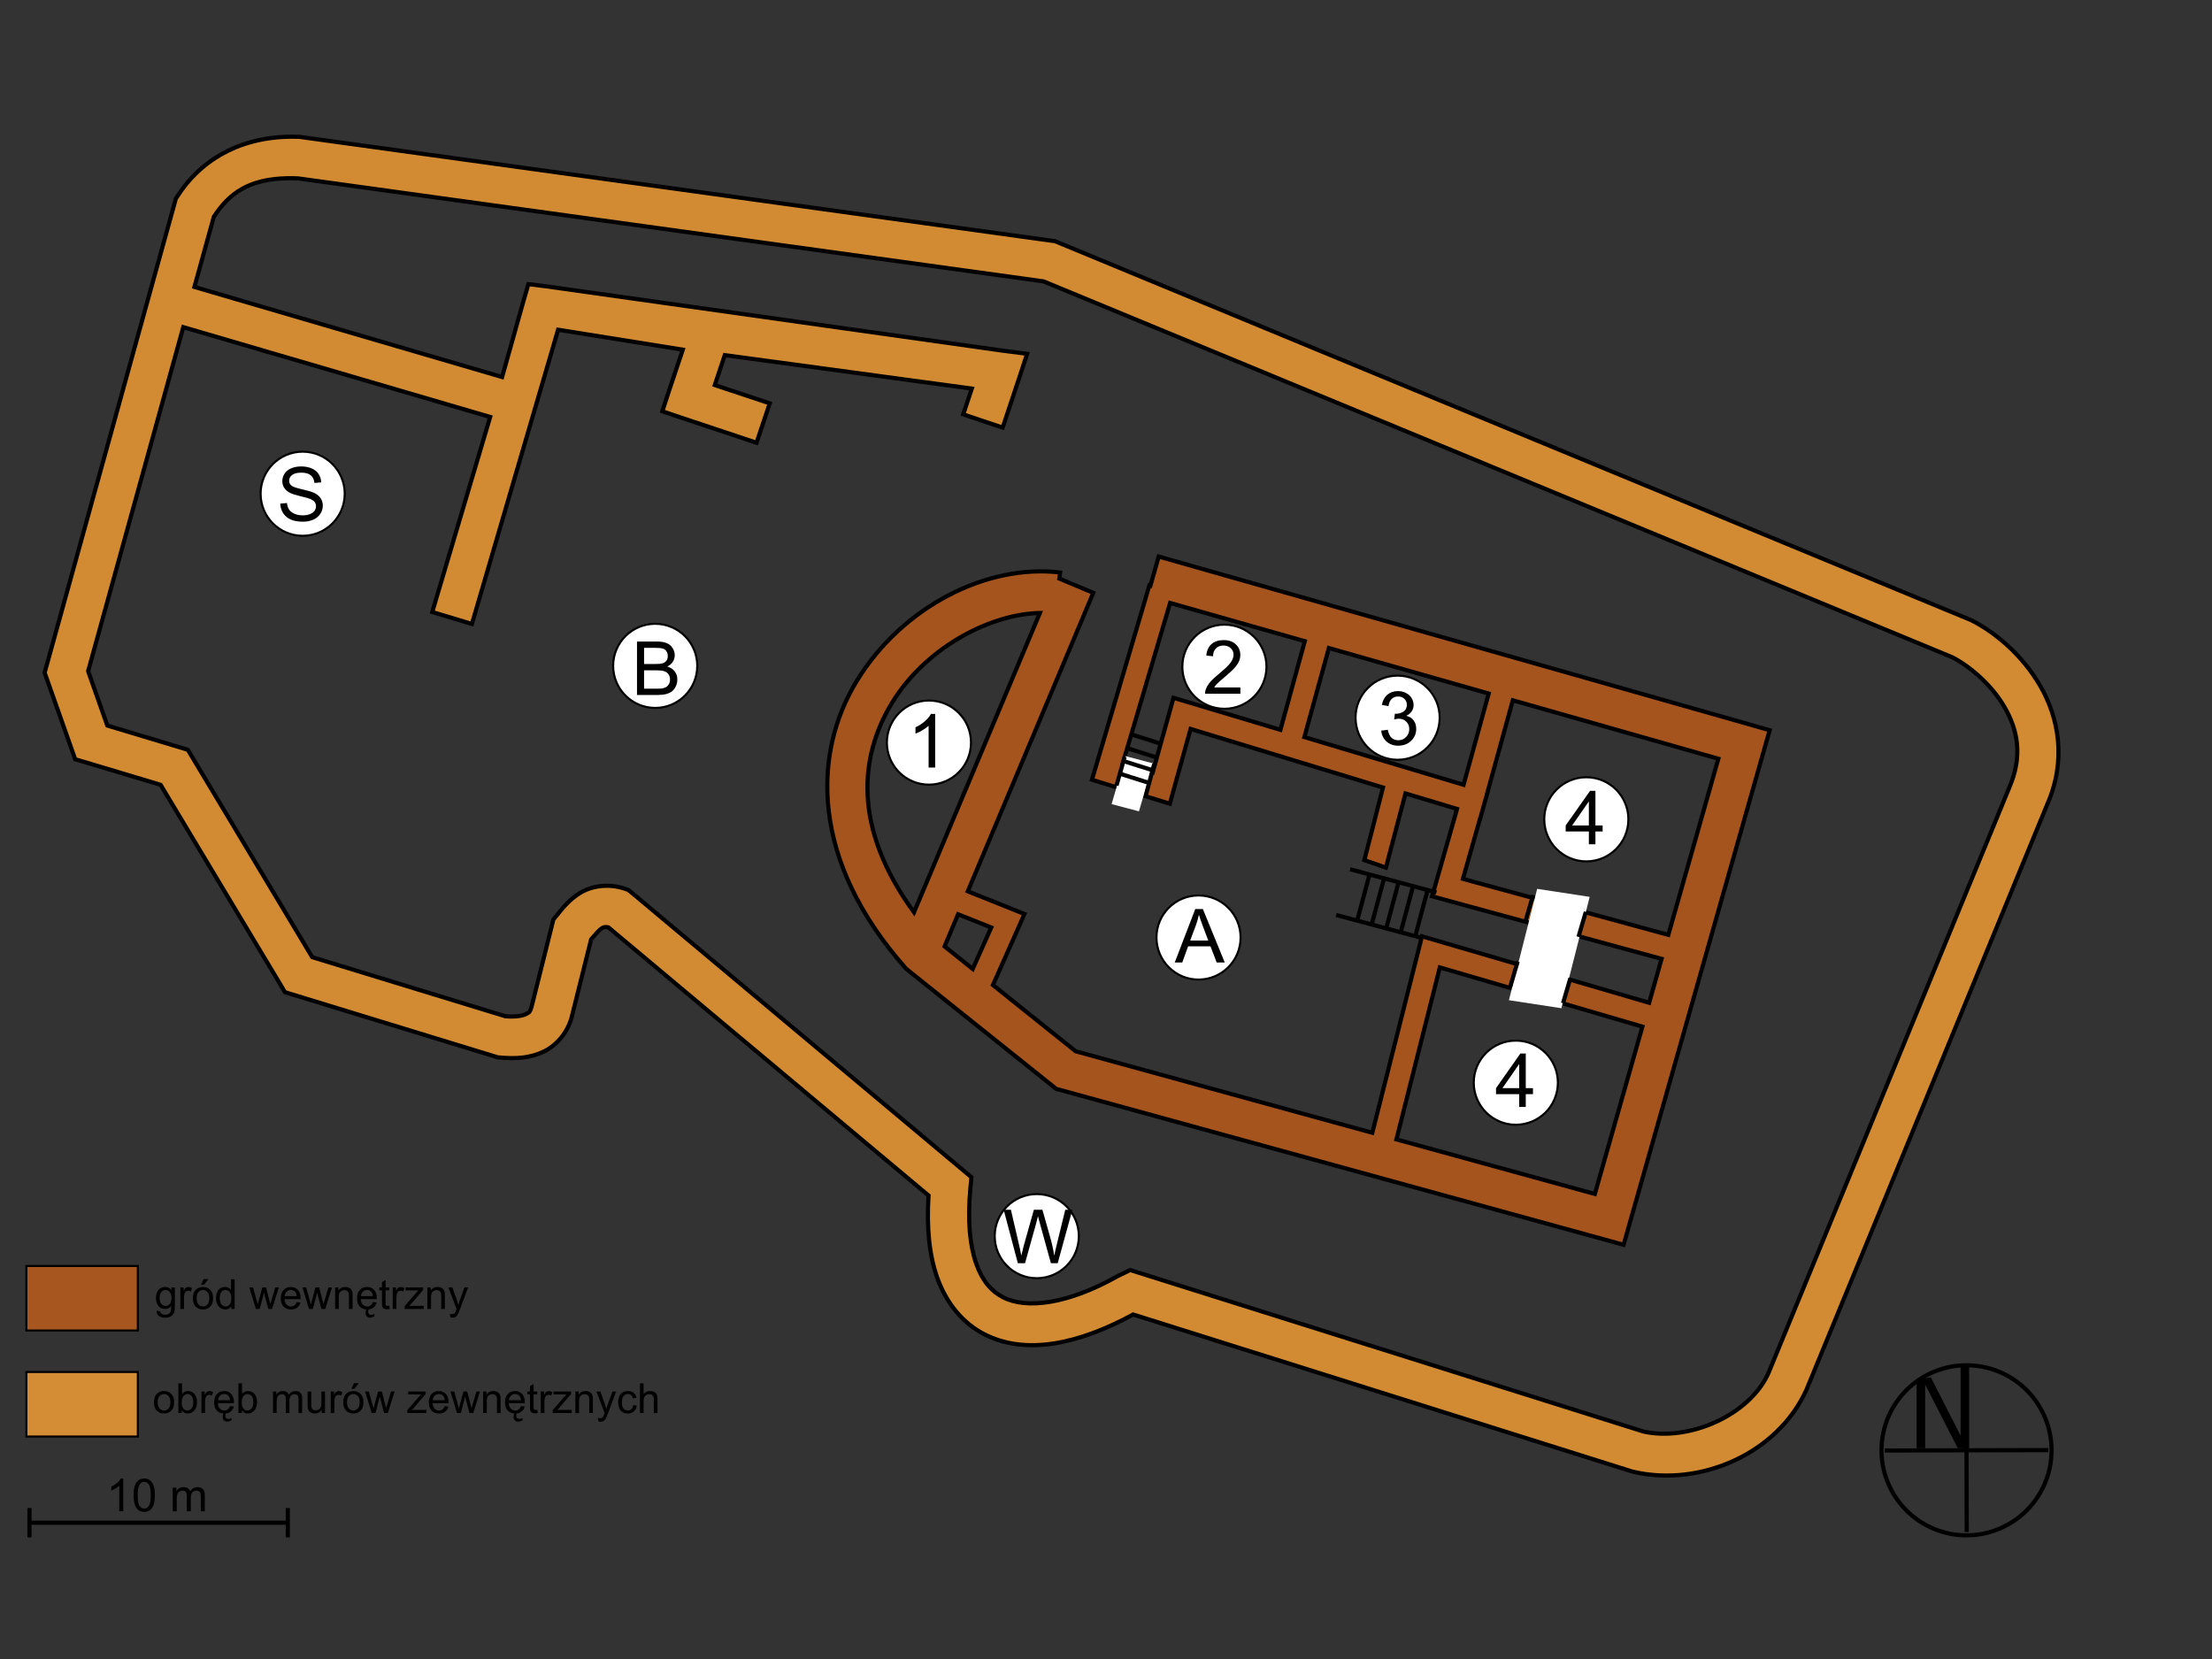 <?xml version="1.0" encoding="UTF-8" standalone="no"?>
<!-- Created with Inkscape (http://www.inkscape.org/) -->
<svg
   xmlns:dc="http://purl.org/dc/elements/1.1/"
   xmlns:cc="http://web.resource.org/cc/"
   xmlns:rdf="http://www.w3.org/1999/02/22-rdf-syntax-ns#"
   xmlns:svg="http://www.w3.org/2000/svg"
   xmlns="http://www.w3.org/2000/svg"
   xmlns:sodipodi="http://inkscape.sourceforge.net/DTD/sodipodi-0.dtd"
   xmlns:inkscape="http://www.inkscape.org/namespaces/inkscape"
   id="svg2"
   sodipodi:version="0.32"
   inkscape:version="0.43"
   width="400pt"
   height="300pt"
   version="1.0"
   sodipodi:docbase="D:\olek\Pulpit\svg\inne niż herby"
   sodipodi:docname="Zamek_Karpień_plan.svg">
  <rect width="100%" height="100%" fill="#333333" stroke="none"/>
  <defs
     id="defs5" />
  <sodipodi:namedview
     inkscape:window-height="708"
     inkscape:window-width="1024"
     inkscape:pageshadow="2"
     inkscape:pageopacity="0.0"
     borderopacity="1.0"
     bordercolor="#666666"
     pagecolor="#ffffff"
     id="base"
     inkscape:zoom="1"
     inkscape:cx="216.22225"
     inkscape:cy="109.78947"
     inkscape:window-x="-4"
     inkscape:window-y="-4"
     inkscape:current-layer="layer1" />
  <g
     inkscape:groupmode="layer"
     id="layer2"
     inkscape:label="c"
     sodipodi:insensitive="true">
    <path
       style="fill:#d48c34;fill-opacity:0.995;fill-rule:evenodd;stroke:#000000;stroke-width:1;stroke-linecap:butt;stroke-linejoin:miter;stroke-miterlimit:4;stroke-dasharray:none;stroke-dashoffset:0;stroke-opacity:1"
       d="M 69.594,32.969 C 56.859,33.267 47.964,39.192 42.781,47.312 L 42.375,47.938 L 42.188,48.656 L 11.188,160.656 L 10.75,162.188 L 11.281,163.656 L 17.281,180.656 L 18.125,183.062 L 20.562,183.781 L 38.719,189.219 L 67.719,237.562 L 68.688,239.219 L 70.531,239.781 L 119.531,254.781 L 120,254.938 L 120.5,254.969 C 124.424,255.361 128.057,255.065 131.25,253.469 C 134.443,251.872 136.835,248.797 137.812,245.375 L 137.844,245.281 L 137.844,245.219 L 142.531,226.469 C 143.541,225.292 144.536,224.149 145.094,223.812 C 145.62,223.495 145.978,223.444 146.688,223.594 L 223.875,288.25 C 223.396,296.013 224.039,302.646 226,308.125 C 228.192,314.247 232.122,319.003 237.25,321.656 C 247.192,326.8 259.921,324.166 273.219,316.938 L 393.5,354.781 L 393.688,354.844 L 393.875,354.875 C 409.878,358.563 428.57,350.573 435.562,335.062 L 435.594,334.969 L 435.625,334.906 L 493.625,193.906 C 498.295,183.243 496.355,173.041 491.938,165.406 C 487.52,157.772 480.963,152.423 475.281,149.531 L 475.094,149.469 L 474.906,149.375 L 254.906,58.375 L 254.312,58.125 L 253.688,58.062 L 72.688,33.062 L 72.438,33 L 72.188,33 C 71.304,32.969 70.443,32.949 69.594,32.969 z M 69.281,42.969 C 70.078,42.951 70.913,42.97 71.781,43 L 71.812,43 L 251.625,67.844 L 470.719,158.469 C 474.586,160.437 480.071,164.889 483.281,170.438 C 486.492,175.986 487.798,182.255 484.406,190 L 484.406,190.031 L 484.375,190.094 L 426.375,331.094 C 421.785,341.276 407.157,347.597 396.25,345.156 L 272.5,306.219 L 269.531,307.656 C 257.313,314.549 247.396,315.654 241.844,312.781 C 239.068,311.345 236.918,308.974 235.406,304.75 C 233.894,300.526 233.215,294.447 233.969,286.469 L 234.219,283.844 L 232.219,282.156 L 152.219,215.156 L 151.469,214.562 L 150.562,214.25 C 146.735,212.987 142.693,213.587 139.938,215.25 C 137.182,216.913 135.538,219.099 134.125,220.844 L 133.406,221.719 L 133.156,222.781 L 128.156,242.781 C 128.012,243.287 127.871,243.619 127.719,243.844 C 127.701,243.869 127.675,243.915 127.656,243.938 C 127.644,243.952 127.607,243.986 127.594,244 C 127.58,244.014 127.545,244.049 127.531,244.062 C 127.517,244.075 127.483,244.113 127.469,244.125 C 127.446,244.143 127.399,244.171 127.375,244.188 C 127.212,244.299 127.002,244.405 126.75,244.531 C 125.984,244.914 124.345,245.23 121.844,245.031 L 75.281,230.781 L 46.281,182.438 L 45.281,180.781 L 43.438,180.219 L 25.875,174.938 L 21.25,161.812 L 44.188,78.875 L 118.188,100.531 L 104.219,147.562 L 113.781,150.438 L 134.562,79.5 L 164.625,84.312 L 161.25,94.406 L 159.688,99.156 L 164.406,100.75 L 182.406,106.75 L 185.594,97.25 L 172.344,92.844 L 174.75,85.625 L 234.312,93.688 L 232.25,99.906 L 241.75,103.094 L 245.75,91.094 L 247.656,85.312 L 241.625,84.531 L 131.625,69.031 L 127.406,68.5 L 126.219,72.562 L 121.062,90.906 L 46.875,69.188 L 51.562,52.25 C 55.274,46.636 59.875,43.174 69.281,42.969 z "
       id="path2240"
       sodipodi:nodetypes="cccccccccccccccccsccccsccssccccccccscccccccccccccccscccccccssccccccsccccsssssssccccccccccccccccccccccccccccccccc" />
    <path
       style="opacity:1;color:#000000;fill:#a7551f;fill-opacity:0.995;fill-rule:evenodd;stroke:#000000;stroke-width:1;stroke-linecap:butt;stroke-linejoin:miter;marker:none;marker-start:none;marker-mid:none;marker-end:none;stroke-miterlimit:4;stroke-dasharray:none;stroke-dashoffset:0;stroke-opacity:1;visibility:visible;display:inline;overflow:visible"
       d="M 279.375,134.188 L 277.375,141.219 L 277.125,141.156 L 264.125,185.156 L 263.281,188 L 266.125,188.875 L 279.125,192.875 L 282.062,193.781 L 282.875,190.812 L 287.062,175.75 L 333.449,189.877 L 328.962,207.38 L 334.162,209.188 L 338.871,191.305 L 351.281,195.031 L 351.094,195.688 L 351.125,195.688 L 346.125,213.188 L 345.281,216.094 L 348.219,216.906 L 400.625,231.188 L 397.625,241.781 L 345.844,226.625 L 342.844,225.75 L 342.094,228.75 L 330.875,273.125 L 259.344,253.469 L 239.406,237.5 L 245.75,223.219 L 247,220.375 L 244.125,219.219 L 233.344,214.906 L 263.594,142.938 L 255.406,139.5 L 255.594,138.031 C 237.82,135.921 217.472,146.371 206.594,164.156 C 195.715,181.942 195.604,207.648 218.25,233.312 L 218.531,233.625 L 218.875,233.906 L 253.875,261.906 L 254.688,262.562 L 255.688,262.812 L 386.688,298.812 L 391.469,300.125 L 392.812,295.375 L 425.312,180.875 L 426.688,176.062 L 421.875,174.688 L 279.375,134.188 z M 282.125,145.375 L 314.594,154.594 L 308.719,175.969 L 285.875,169.125 L 282.938,168.25 L 282.125,171.188 L 277.938,186.219 L 270.719,184 L 282.125,145.375 z M 250.062,147.812 C 250.276,147.803 250.507,147.818 250.719,147.812 L 220.375,219.969 C 205.516,199.602 207.188,182.352 215.125,169.375 C 222.958,156.568 237.891,148.379 250.062,147.812 z M 320.406,156.25 L 358.938,167.219 L 352.875,189.219 L 314.5,177.719 L 320.406,156.25 z M 364.75,168.844 L 414.312,182.938 L 402.25,225.406 L 352.719,211.906 L 356.875,197.312 L 356.906,197.312 L 357.875,193.812 L 358.688,190.969 L 358.656,190.969 L 364.75,168.844 z M 231,220.438 L 239,223.625 L 234.531,233.625 L 227.75,228.188 L 231,220.438 z M 347.156,233.25 L 396,247.531 L 384.531,287.875 L 336.688,274.719 L 347.156,233.25 z "
       id="path4877"
       sodipodi:nodetypes="cccccccccccccccccccccccccccccccccccscccccccccccccccccccccccccscccccccccccccccccccccccccc" />
    <rect
       style="opacity:1;color:#000000;fill:#ffffff;fill-opacity:1;fill-rule:evenodd;stroke:none;stroke-width:1;stroke-linecap:butt;stroke-linejoin:miter;marker:none;marker-start:none;marker-mid:none;marker-end:none;stroke-miterlimit:4;stroke-dasharray:none;stroke-dashoffset:0;stroke-opacity:1;visibility:visible;display:inline;overflow:visible"
       id="rect8427"
       width="6.819"
       height="12.047"
       x="311.784"
       y="107.094"
       transform="matrix(0.967,0.255,-0.281,0.96,0,0)" />
    <path
       style="fill:none;fill-opacity:0.75;fill-rule:evenodd;stroke:#000000;stroke-width:1px;stroke-linecap:butt;stroke-linejoin:miter;stroke-opacity:1"
       d="M 270.054,186.556 L 276.954,188.738"
       id="path9308"
       sodipodi:nodetypes="cc" />
    <path
       style="fill:none;fill-opacity:0.75;fill-rule:evenodd;stroke:#000000;stroke-width:1px;stroke-linecap:butt;stroke-linejoin:miter;stroke-opacity:1"
       d="M 271.175,182.46 L 269.201,189.384"
       id="path9304"
       sodipodi:nodetypes="cc" />
    <path
       style="fill:none;fill-opacity:0.75;fill-rule:evenodd;stroke:#000000;stroke-width:1px;stroke-linecap:butt;stroke-linejoin:miter;stroke-opacity:1"
       d="M 278.277,184.258 L 276.302,191.683"
       id="path9306"
       sodipodi:nodetypes="cc" />
    <path
       style="fill:none;fill-opacity:0.75;fill-rule:evenodd;stroke:#000000;stroke-width:1px;stroke-linecap:butt;stroke-linejoin:miter;stroke-opacity:1"
       d="M 271.054,183.551 L 277.954,185.733"
       id="path9316"
       sodipodi:nodetypes="cc" />
    <path
       style="fill:none;fill-opacity:0.75;fill-rule:evenodd;stroke:#000000;stroke-width:1px;stroke-linecap:butt;stroke-linejoin:miter;stroke-opacity:1"
       d="M 272.175,180.515 L 279.075,182.697"
       id="path9318"
       sodipodi:nodetypes="cc" />
    <path
       style="fill:none;fill-opacity:0.75;fill-rule:evenodd;stroke:#000000;stroke-width:1px;stroke-linecap:butt;stroke-linejoin:miter;stroke-opacity:1"
       d="M 272.675,177.04 L 279.575,179.222"
       id="path9320"
       sodipodi:nodetypes="cc" />
    <path
       style="fill:none;fill-opacity:0.75;fill-rule:evenodd;stroke:#000000;stroke-width:1px;stroke-linecap:butt;stroke-linejoin:miter;stroke-opacity:1"
       d="M 330.251,210.673 L 327.231,221.943"
       id="path9322" />
    <path
       style="fill:none;fill-opacity:0.75;fill-rule:evenodd;stroke:#000000;stroke-width:1px;stroke-linecap:butt;stroke-linejoin:miter;stroke-opacity:1"
       d="M 344.253,214.425 L 341.233,225.695"
       id="path9324" />
    <path
       style="fill:none;fill-opacity:0.75;fill-rule:evenodd;stroke:#000000;stroke-width:1px;stroke-linecap:butt;stroke-linejoin:miter;stroke-opacity:1"
       d="M 340.752,213.487 L 337.733,224.757"
       id="path9326" />
    <path
       style="fill:none;fill-opacity:0.75;fill-rule:evenodd;stroke:#000000;stroke-width:1px;stroke-linecap:butt;stroke-linejoin:miter;stroke-opacity:1"
       d="M 337.252,212.549 L 334.232,223.819"
       id="path9328" />
    <path
       style="fill:none;fill-opacity:0.75;fill-rule:evenodd;stroke:#000000;stroke-width:1px;stroke-linecap:butt;stroke-linejoin:miter;stroke-opacity:1"
       d="M 333.751,211.611 L 330.732,222.881"
       id="path9330" />
    <path
       style="fill:none;fill-opacity:0.75;fill-rule:evenodd;stroke:#000000;stroke-width:1px;stroke-linecap:butt;stroke-linejoin:miter;stroke-opacity:1"
       d="M 346.339,215.167 L 325.507,209.585"
       id="path9332" />
    <path
       style="fill:none;fill-opacity:0.75;fill-rule:evenodd;stroke:#000000;stroke-width:1px;stroke-linecap:butt;stroke-linejoin:miter;stroke-opacity:1"
       d="M 342.986,226.196 L 322.154,220.614"
       id="path9334" />
    <rect
       style="opacity:1;color:#000000;fill:#ffffff;fill-opacity:1;fill-rule:evenodd;stroke:none;stroke-width:1;stroke-linecap:butt;stroke-linejoin:miter;marker:none;marker-start:none;marker-mid:none;marker-end:none;stroke-miterlimit:4;stroke-dasharray:none;stroke-dashoffset:0;stroke-opacity:1;visibility:visible;display:inline;overflow:visible"
       id="rect9338"
       width="12.797"
       height="27.708"
       x="413.725"
       y="156.695"
       transform="matrix(0.989,0.151,-0.246,0.969,0,0)" />
    <path
       style="fill:none;fill-opacity:0.75;fill-rule:evenodd;stroke:#000000;stroke-width:1px;stroke-linecap:butt;stroke-linejoin:miter;stroke-opacity:1"
       d="M 364.16,237.821 L 365.928,231.811"
       id="path9340" />
    <path
       style="fill:none;fill-opacity:0.75;fill-rule:evenodd;stroke:#000000;stroke-width:1px;stroke-linecap:butt;stroke-linejoin:miter;stroke-opacity:1"
       d="M 376.858,241.887 L 378.625,235.877"
       id="path9342" />
    <path
       style="fill:none;fill-opacity:0.75;fill-rule:evenodd;stroke:#000000;stroke-width:1px;stroke-linecap:butt;stroke-linejoin:miter;stroke-opacity:1"
       d="M 367.887,221.823 L 369.655,215.813"
       id="path9344" />
    <path
       style="fill:none;fill-opacity:0.75;fill-rule:evenodd;stroke:#000000;stroke-width:1px;stroke-linecap:butt;stroke-linejoin:miter;stroke-opacity:1"
       d="M 380.585,225.889 L 382.353,219.878"
       id="path9346" />
  </g>
  <g
     inkscape:groupmode="layer"
     id="layer1"
     inkscape:label="d">
    <g
       id="g2234"
       transform="translate(602.841,71.207)">
      <path
         id="path1348"
         d="M -128.74,258.77 L -128.644,298.177"
         style="fill:none;fill-opacity:0.75;fill-rule:evenodd;stroke:#000000;stroke-width:1px;stroke-linecap:butt;stroke-linejoin:miter;stroke-opacity:1" />
      <path
         transform="translate(1.808,0.974)"
         d="M -110 277.5 A 20.5 20.5 0 1 1  -151,277.5 A 20.5 20.5 0 1 1  -110 277.5 z"
         sodipodi:ry="20.5"
         sodipodi:rx="20.5"
         sodipodi:cy="277.5"
         sodipodi:cx="-130.5"
         id="path1352"
         style="opacity:1;color:#000000;fill:none;fill-opacity:0.75;fill-rule:evenodd;stroke:#000000;stroke-width:1px;stroke-linecap:butt;stroke-linejoin:miter;marker:none;marker-start:none;marker-mid:none;marker-end:none;stroke-miterlimit:4;stroke-dasharray:none;stroke-dashoffset:0;stroke-opacity:1;visibility:visible;display:inline;overflow:visible"
         sodipodi:type="arc" />
      <path
         sodipodi:nodetypes="ccccccccccc"
         id="text1354"
         d="M -128.062,277.98 L -130.794,277.98 L -138.666,262.628 L -138.666,277.98 L -140.729,277.98 L -140.729,261.377 L -137.306,260.877 L -130.125,274.936 L -130.125,257.877 L -128.062,257.877 L -128.062,277.98"
         style="font-size:19.398px;font-style:normal;font-weight:normal;fill:#000000;fill-opacity:1;stroke:none;stroke-width:1px;stroke-linecap:butt;stroke-linejoin:miter;stroke-opacity:1;font-family:Bitstream Vera Sans" />
      <path
         id="path1358"
         d="M -108.988,278.425 L -148.396,278.522"
         style="fill:none;fill-opacity:0.75;fill-rule:evenodd;stroke:#000000;stroke-width:1px;stroke-linecap:butt;stroke-linejoin:miter;stroke-opacity:1" />
    </g>
    <path
       transform="matrix(0.483,0,0,0.483,340.618,73.811)"
       style="font-size:40.888px;font-style:normal;font-variant:normal;font-weight:normal;font-stretch:normal;text-align:center;line-height:125%;writing-mode:lr-tb;text-anchor:middle;color:#000000;fill:#ffffff;fill-opacity:1;fill-rule:evenodd;stroke:#000000;stroke-width:1.036;stroke-linecap:butt;stroke-linejoin:miter;stroke-miterlimit:4;stroke-dashoffset:0;stroke-opacity:1;marker:none;marker-start:none;marker-mid:none;marker-end:none;visibility:visible;display:inline;overflow:visible;font-family:Arial"
       d="M -73,180 C -73,191.592 -82.408,201 -94,201 C -105.592,201 -115,191.592 -115,180 C -115,168.408 -105.592,159 -94,159 C -82.408,159 -73,168.408 -73,180 z "
       id="path2215" />
    <path
       style="font-size:18px;font-style:normal;font-variant:normal;font-weight:normal;font-stretch:normal;text-align:center;line-height:125%;writing-mode:lr-tb;text-anchor:middle;fill:#000000;fill-opacity:1;stroke:none;stroke-width:1px;stroke-linecap:butt;stroke-linejoin:miter;stroke-opacity:1;font-family:Arial"
       d="M 299.07,165.751 L 299.07,167.272 L 290.553,167.272 C 290.541,166.891 290.603,166.525 290.738,166.173 C 290.954,165.593 291.3,165.022 291.775,164.459 C 292.255,163.897 292.947,163.247 293.849,162.508 C 295.249,161.36 296.196,160.452 296.688,159.784 C 297.18,159.11 297.426,158.474 297.426,157.876 C 297.426,157.25 297.201,156.722 296.749,156.294 C 296.304,155.861 295.721,155.644 295,155.644 C 294.239,155.644 293.629,155.873 293.172,156.33 C 292.715,156.787 292.484,157.419 292.478,158.228 L 290.852,158.061 C 290.963,156.848 291.382,155.925 292.109,155.292 C 292.835,154.654 293.811,154.334 295.036,154.334 C 296.272,154.334 297.25,154.677 297.971,155.363 C 298.692,156.048 299.052,156.898 299.052,157.912 C 299.052,158.427 298.947,158.934 298.736,159.432 C 298.525,159.93 298.173,160.455 297.681,161.005 C 297.195,161.556 296.383,162.312 295.246,163.273 C 294.297,164.07 293.688,164.612 293.418,164.899 C 293.149,165.18 292.926,165.464 292.75,165.751 L 299.07,165.751"
       id="text2223" />
    <path
       transform="matrix(0.483,0,0,0.483,382.379,86.104)"
       style="font-size:40.888px;font-style:normal;font-variant:normal;font-weight:normal;font-stretch:normal;text-align:center;line-height:125%;writing-mode:lr-tb;text-anchor:middle;color:#000000;fill:#ffffff;fill-opacity:1;fill-rule:evenodd;stroke:#000000;stroke-width:1.036;stroke-linecap:butt;stroke-linejoin:miter;stroke-miterlimit:4;stroke-dashoffset:0;stroke-opacity:1;marker:none;marker-start:none;marker-mid:none;marker-end:none;visibility:visible;display:inline;overflow:visible;font-family:Arial"
       d="M -73,180 C -73,191.592 -82.408,201 -94,201 C -105.592,201 -115,191.592 -115,180 C -115,168.408 -105.592,159 -94,159 C -82.408,159 -73,168.408 -73,180 z "
       id="path2278" />
    <path
       style="font-size:18px;font-style:normal;font-variant:normal;font-weight:normal;font-stretch:normal;text-align:center;line-height:125%;writing-mode:lr-tb;text-anchor:middle;fill:#000000;fill-opacity:1;stroke:none;stroke-width:1px;stroke-linecap:butt;stroke-linejoin:miter;stroke-opacity:1;font-family:Arial"
       d="M 333.025,176.163 L 334.607,175.953 C 334.789,176.849 335.097,177.496 335.53,177.895 C 335.97,178.287 336.503,178.484 337.13,178.484 C 337.874,178.484 338.501,178.226 339.011,177.71 C 339.526,177.195 339.784,176.556 339.784,175.794 C 339.784,175.068 339.547,174.47 339.072,174.001 C 338.598,173.527 337.994,173.289 337.262,173.289 C 336.963,173.289 336.591,173.348 336.145,173.465 L 336.321,172.077 C 336.427,172.088 336.512,172.094 336.576,172.094 C 337.25,172.094 337.856,171.918 338.395,171.567 C 338.934,171.215 339.204,170.673 339.204,169.941 C 339.204,169.361 339.008,168.88 338.615,168.499 C 338.223,168.119 337.716,167.928 337.095,167.928 C 336.479,167.928 335.967,168.121 335.556,168.508 C 335.146,168.895 334.883,169.475 334.765,170.248 L 333.183,169.967 C 333.377,168.907 333.816,168.086 334.502,167.506 C 335.187,166.92 336.04,166.627 337.059,166.627 C 337.763,166.627 338.41,166.78 339.002,167.084 C 339.594,167.383 340.045,167.793 340.355,168.315 C 340.672,168.836 340.83,169.39 340.83,169.976 C 340.83,170.533 340.68,171.039 340.382,171.496 C 340.083,171.954 339.64,172.317 339.055,172.586 C 339.816,172.762 340.408,173.128 340.83,173.685 C 341.252,174.236 341.463,174.927 341.463,175.759 C 341.463,176.884 341.053,177.839 340.232,178.624 C 339.412,179.404 338.375,179.793 337.121,179.793 C 335.99,179.793 335.05,179.456 334.3,178.783 C 333.556,178.109 333.131,177.236 333.025,176.163"
       id="text2280" />
    <path
       transform="matrix(0.483,0,0,0.483,427.879,110.604)"
       style="font-size:40.888px;font-style:normal;font-variant:normal;font-weight:normal;font-stretch:normal;text-align:center;line-height:125%;writing-mode:lr-tb;text-anchor:middle;color:#000000;fill:#ffffff;fill-opacity:1;fill-rule:evenodd;stroke:#000000;stroke-width:1.036;stroke-linecap:butt;stroke-linejoin:miter;stroke-miterlimit:4;stroke-dashoffset:0;stroke-opacity:1;marker:none;marker-start:none;marker-mid:none;marker-end:none;visibility:visible;display:inline;overflow:visible;font-family:Arial"
       d="M -73,180 C -73,191.592 -82.408,201 -94,201 C -105.592,201 -115,191.592 -115,180 C -115,168.408 -105.592,159 -94,159 C -82.408,159 -73,168.408 -73,180 z "
       id="path2284" />
    <path
       style="font-size:18px;font-style:normal;font-variant:normal;font-weight:normal;font-stretch:normal;text-align:center;line-height:125%;writing-mode:lr-tb;text-anchor:middle;fill:#000000;fill-opacity:1;stroke:none;stroke-width:1px;stroke-linecap:butt;stroke-linejoin:miter;stroke-opacity:1;font-family:Arial"
       d="M 383.088,203.565 L 383.088,200.48 L 377.498,200.48 L 377.498,199.03 L 383.378,190.68 L 384.67,190.68 L 384.67,199.03 L 386.41,199.03 L 386.41,200.48 L 384.67,200.48 L 384.67,203.565 L 383.088,203.565 M 383.088,199.03 L 383.088,193.22 L 379.054,199.03 L 383.088,199.03"
       id="text2286" />
    <path
       transform="matrix(0.483,0,0,0.483,410.879,174.104)"
       style="font-size:40.888px;font-style:normal;font-variant:normal;font-weight:normal;font-stretch:normal;text-align:center;line-height:125%;writing-mode:lr-tb;text-anchor:middle;color:#000000;fill:#ffffff;fill-opacity:1;fill-rule:evenodd;stroke:#000000;stroke-width:1.036;stroke-linecap:butt;stroke-linejoin:miter;stroke-miterlimit:4;stroke-dashoffset:0;stroke-opacity:1;marker:none;marker-start:none;marker-mid:none;marker-end:none;visibility:visible;display:inline;overflow:visible;font-family:Arial"
       d="M -73,180 C -73,191.592 -82.408,201 -94,201 C -105.592,201 -115,191.592 -115,180 C -115,168.408 -105.592,159 -94,159 C -82.408,159 -73,168.408 -73,180 z "
       id="path2290" />
    <path
       transform="matrix(0.483,0,0,0.483,269.379,92.104)"
       style="font-size:40.888px;font-style:normal;font-variant:normal;font-weight:normal;font-stretch:normal;text-align:center;line-height:125%;writing-mode:lr-tb;text-anchor:middle;color:#000000;fill:#ffffff;fill-opacity:1;fill-rule:evenodd;stroke:#000000;stroke-width:1.036;stroke-linecap:butt;stroke-linejoin:miter;stroke-miterlimit:4;stroke-dashoffset:0;stroke-opacity:1;marker:none;marker-start:none;marker-mid:none;marker-end:none;visibility:visible;display:inline;overflow:visible;font-family:Arial"
       d="M -73,180 C -73,191.592 -82.408,201 -94,201 C -105.592,201 -115,191.592 -115,180 C -115,168.408 -105.592,159 -94,159 C -82.408,159 -73,168.408 -73,180 z "
       id="path2296" />
    <path
       style="font-size:18px;font-style:normal;font-variant:normal;font-weight:normal;font-stretch:normal;text-align:center;line-height:125%;writing-mode:lr-tb;text-anchor:middle;fill:#000000;fill-opacity:1;stroke:none;stroke-width:1px;stroke-linecap:butt;stroke-linejoin:miter;stroke-opacity:1;font-family:Arial"
       d="M 225.475,185.065 L 223.893,185.065 L 223.893,174.984 C 223.512,175.347 223.011,175.71 222.39,176.074 C 221.775,176.437 221.221,176.709 220.729,176.891 L 220.729,175.362 C 221.614,174.946 222.387,174.442 223.05,173.85 C 223.712,173.258 224.18,172.684 224.456,172.127 L 225.475,172.127 L 225.475,185.065"
       id="text2298" />
    <path
       transform="matrix(0.483,0,0,0.483,334.379,139.104)"
       style="font-size:40.888px;font-style:normal;font-variant:normal;font-weight:normal;font-stretch:normal;text-align:center;line-height:125%;writing-mode:lr-tb;text-anchor:middle;color:#000000;fill:#ffffff;fill-opacity:1;fill-rule:evenodd;stroke:#000000;stroke-width:1.036;stroke-linecap:butt;stroke-linejoin:miter;stroke-miterlimit:4;stroke-dashoffset:0;stroke-opacity:1;marker:none;marker-start:none;marker-mid:none;marker-end:none;visibility:visible;display:inline;overflow:visible;font-family:Arial"
       d="M -73,180 C -73,191.592 -82.408,201 -94,201 C -105.592,201 -115,191.592 -115,180 C -115,168.408 -105.592,159 -94,159 C -82.408,159 -73,168.408 -73,180 z "
       id="path2351" />
    <path
       style="font-size:18px;font-style:normal;font-variant:normal;font-weight:normal;font-stretch:normal;text-align:center;line-height:125%;writing-mode:lr-tb;text-anchor:middle;fill:#000000;fill-opacity:1;stroke:none;stroke-width:1px;stroke-linecap:butt;stroke-linejoin:miter;stroke-opacity:1;font-family:Arial"
       d="M 283.241,232.065 L 288.189,219.18 L 290.026,219.18 L 295.3,232.065 L 293.357,232.065 L 291.854,228.163 L 286.467,228.163 L 285.052,232.065 L 283.241,232.065 M 286.959,226.774 L 291.327,226.774 L 289.982,223.206 C 289.572,222.122 289.267,221.231 289.068,220.534 C 288.904,221.36 288.673,222.18 288.374,222.995 L 286.959,226.774"
       id="text2353" />
    <path
       transform="matrix(0.483,0,0,0.483,203.379,73.604)"
       style="font-size:40.888px;font-style:normal;font-variant:normal;font-weight:normal;font-stretch:normal;text-align:center;line-height:125%;writing-mode:lr-tb;text-anchor:middle;color:#000000;fill:#ffffff;fill-opacity:1;fill-rule:evenodd;stroke:#000000;stroke-width:1.036;stroke-linecap:butt;stroke-linejoin:miter;stroke-miterlimit:4;stroke-dashoffset:0;stroke-opacity:1;marker:none;marker-start:none;marker-mid:none;marker-end:none;visibility:visible;display:inline;overflow:visible;font-family:Arial"
       d="M -73,180 C -73,191.592 -82.408,201 -94,201 C -105.592,201 -115,191.592 -115,180 C -115,168.408 -105.592,159 -94,159 C -82.408,159 -73,168.408 -73,180 z "
       id="path2369" />
    <path
       style="font-size:18px;font-style:normal;font-variant:normal;font-weight:normal;font-stretch:normal;text-align:center;line-height:125%;writing-mode:lr-tb;text-anchor:middle;fill:#000000;fill-opacity:1;stroke:none;stroke-width:1px;stroke-linecap:butt;stroke-linejoin:miter;stroke-opacity:1;font-family:Arial"
       d="M 153.586,167.565 L 153.586,154.68 L 158.42,154.68 C 159.404,154.68 160.192,154.812 160.784,155.076 C 161.382,155.333 161.847,155.735 162.181,156.28 C 162.521,156.819 162.691,157.384 162.691,157.976 C 162.691,158.527 162.542,159.045 162.243,159.532 C 161.944,160.018 161.493,160.411 160.889,160.709 C 161.669,160.938 162.266,161.328 162.682,161.878 C 163.104,162.429 163.315,163.08 163.315,163.83 C 163.315,164.433 163.186,164.996 162.928,165.517 C 162.677,166.033 162.363,166.431 161.988,166.712 C 161.613,166.994 161.141,167.207 160.573,167.354 C 160.01,167.495 159.319,167.565 158.499,167.565 L 153.586,167.565 M 155.291,160.094 L 158.077,160.094 C 158.833,160.094 159.375,160.044 159.703,159.945 C 160.136,159.816 160.462,159.602 160.678,159.303 C 160.901,159.004 161.012,158.629 161.012,158.178 C 161.012,157.75 160.91,157.375 160.705,157.053 C 160.5,156.725 160.207,156.502 159.826,156.385 C 159.445,156.262 158.792,156.201 157.866,156.201 L 155.291,156.201 L 155.291,160.094 M 155.291,166.044 L 158.499,166.044 C 159.05,166.044 159.436,166.024 159.659,165.983 C 160.052,165.913 160.38,165.795 160.643,165.631 C 160.907,165.467 161.124,165.23 161.294,164.919 C 161.464,164.603 161.549,164.24 161.549,163.83 C 161.549,163.349 161.426,162.933 161.179,162.582 C 160.933,162.224 160.591,161.975 160.151,161.834 C 159.718,161.688 159.091,161.615 158.27,161.615 L 155.291,161.615 L 155.291,166.044"
       id="text2371" />
    <path
       transform="matrix(0.483,0,0,0.483,118.379,32.104)"
       style="font-size:40.888px;font-style:normal;font-variant:normal;font-weight:normal;font-stretch:normal;text-align:center;line-height:125%;writing-mode:lr-tb;text-anchor:middle;color:#000000;fill:#ffffff;fill-opacity:1;fill-rule:evenodd;stroke:#000000;stroke-width:1.036;stroke-linecap:butt;stroke-linejoin:miter;stroke-miterlimit:4;stroke-dashoffset:0;stroke-opacity:1;marker:none;marker-start:none;marker-mid:none;marker-end:none;visibility:visible;display:inline;overflow:visible;font-family:Arial"
       d="M -73,180 C -73,191.592 -82.408,201 -94,201 C -105.592,201 -115,191.592 -115,180 C -115,168.408 -105.592,159 -94,159 C -82.408,159 -73,168.408 -73,180 z "
       id="path2375" />
    <path
       style="font-size:18px;font-style:normal;font-variant:normal;font-weight:normal;font-stretch:normal;text-align:center;line-height:125%;writing-mode:lr-tb;text-anchor:middle;fill:#000000;fill-opacity:1;stroke:none;stroke-width:1px;stroke-linecap:butt;stroke-linejoin:miter;stroke-opacity:1;font-family:Arial"
       d="M 67.576,121.425 L 69.184,121.285 C 69.26,121.929 69.436,122.459 69.712,122.876 C 69.993,123.286 70.426,123.62 71.012,123.877 C 71.598,124.129 72.258,124.255 72.99,124.255 C 73.64,124.255 74.215,124.159 74.713,123.965 C 75.211,123.772 75.58,123.508 75.82,123.174 C 76.066,122.834 76.189,122.465 76.189,122.067 C 76.189,121.663 76.072,121.311 75.838,121.012 C 75.603,120.708 75.216,120.453 74.677,120.248 C 74.332,120.113 73.567,119.905 72.383,119.624 C 71.2,119.336 70.371,119.067 69.896,118.815 C 69.281,118.493 68.821,118.094 68.516,117.62 C 68.217,117.139 68.068,116.603 68.068,116.011 C 68.068,115.361 68.253,114.754 68.622,114.192 C 68.991,113.624 69.53,113.193 70.239,112.9 C 70.948,112.607 71.736,112.46 72.603,112.46 C 73.558,112.46 74.399,112.616 75.126,112.926 C 75.858,113.231 76.421,113.682 76.813,114.28 C 77.206,114.877 77.417,115.554 77.446,116.31 L 75.811,116.433 C 75.723,115.619 75.425,115.003 74.915,114.587 C 74.411,114.171 73.664,113.963 72.674,113.963 C 71.642,113.963 70.889,114.154 70.415,114.535 C 69.946,114.91 69.712,115.364 69.712,115.897 C 69.712,116.36 69.879,116.741 70.213,117.04 C 70.541,117.338 71.396,117.646 72.779,117.962 C 74.168,118.273 75.12,118.545 75.635,118.78 C 76.385,119.126 76.939,119.565 77.297,120.098 C 77.654,120.626 77.833,121.235 77.833,121.926 C 77.833,122.612 77.636,123.259 77.244,123.869 C 76.851,124.472 76.286,124.944 75.548,125.284 C 74.815,125.618 73.989,125.785 73.069,125.785 C 71.903,125.785 70.925,125.615 70.133,125.275 C 69.348,124.935 68.73,124.425 68.279,123.746 C 67.834,123.06 67.599,122.287 67.576,121.425"
       id="text2377" />
    <path
       transform="matrix(0.483,0,0,0.483,295.379,211.104)"
       style="font-size:40.888px;font-style:normal;font-variant:normal;font-weight:normal;font-stretch:normal;text-align:center;line-height:125%;writing-mode:lr-tb;text-anchor:middle;color:#000000;fill:#ffffff;fill-opacity:1;fill-rule:evenodd;stroke:#000000;stroke-width:1.036;stroke-linecap:butt;stroke-linejoin:miter;stroke-miterlimit:4;stroke-dashoffset:0;stroke-opacity:1;marker:none;marker-start:none;marker-mid:none;marker-end:none;visibility:visible;display:inline;overflow:visible;font-family:Arial"
       d="M -73,180 C -73,191.592 -82.408,201 -94,201 C -105.592,201 -115,191.592 -115,180 C -115,168.408 -105.592,159 -94,159 C -82.408,159 -73,168.408 -73,180 z "
       id="path2381" />
    <path
       style="font-size:18px;font-style:normal;font-variant:normal;font-weight:normal;font-stretch:normal;text-align:center;line-height:125%;writing-mode:lr-tb;text-anchor:middle;fill:#000000;fill-opacity:1;stroke:none;stroke-width:1px;stroke-linecap:butt;stroke-linejoin:miter;stroke-opacity:1;font-family:Arial"
       d="M 245.41,304.565 L 241.991,291.68 L 243.74,291.68 L 245.7,300.127 C 245.911,301.011 246.092,301.89 246.245,302.763 C 246.573,301.386 246.766,300.592 246.825,300.381 L 249.277,291.68 L 251.334,291.68 L 253.179,298.202 C 253.642,299.819 253.976,301.339 254.181,302.763 C 254.345,301.949 254.559,301.014 254.823,299.96 L 256.844,291.68 L 258.558,291.68 L 255.025,304.565 L 253.381,304.565 L 250.666,294.748 C 250.437,293.927 250.302,293.423 250.261,293.236 C 250.127,293.828 250.001,294.332 249.883,294.748 L 247.15,304.565 L 245.41,304.565"
       id="text2383" />
    <g
       id="g3278"
       transform="translate(0,7)">
      <path
         sodipodi:nodetypes="cc"
         id="path3272"
         d="M 7.106,360.143 L 69.394,360.143"
         style="fill:none;fill-opacity:0.75;fill-rule:evenodd;stroke:#000000;stroke-width:1px;stroke-linecap:butt;stroke-linejoin:miter;stroke-opacity:1" />
      <path
         id="path3274"
         d="M 7.106,356.608 L 7.106,363.679"
         style="fill:none;fill-opacity:0.75;fill-rule:evenodd;stroke:#000000;stroke-width:1px;stroke-linecap:butt;stroke-linejoin:miter;stroke-opacity:1" />
      <path
         id="path3276"
         d="M 69.394,356.608 L 69.394,363.679"
         style="fill:none;fill-opacity:0.75;fill-rule:evenodd;stroke:#000000;stroke-width:1px;stroke-linecap:butt;stroke-linejoin:miter;stroke-opacity:1" />
    </g>
    <path
       style="font-size:11px;font-style:normal;font-variant:normal;font-weight:normal;font-stretch:normal;text-align:start;line-height:125%;writing-mode:lr-tb;text-anchor:start;fill:#000000;fill-opacity:1;stroke:none;stroke-width:1px;stroke-linecap:butt;stroke-linejoin:miter;stroke-opacity:1;font-family:Arial"
       d="M 29.726,364.393 L 28.759,364.393 L 28.759,358.233 C 28.526,358.455 28.22,358.677 27.84,358.899 C 27.464,359.121 27.126,359.287 26.825,359.398 L 26.825,358.464 C 27.366,358.209 27.839,357.902 28.243,357.54 C 28.648,357.178 28.934,356.827 29.103,356.487 L 29.726,356.487 L 29.726,364.393 M 32.207,360.51 C 32.207,359.579 32.302,358.831 32.492,358.265 C 32.685,357.696 32.97,357.257 33.346,356.949 C 33.725,356.641 34.201,356.487 34.774,356.487 C 35.197,356.487 35.568,356.573 35.886,356.745 C 36.205,356.913 36.468,357.159 36.676,357.481 C 36.883,357.8 37.046,358.19 37.165,358.652 C 37.283,359.11 37.342,359.73 37.342,360.51 C 37.342,361.434 37.247,362.181 37.057,362.75 C 36.867,363.316 36.583,363.754 36.203,364.066 C 35.827,364.374 35.351,364.528 34.774,364.528 C 34.015,364.528 33.419,364.256 32.986,363.711 C 32.467,363.056 32.207,361.989 32.207,360.51 M 33.201,360.51 C 33.201,361.803 33.351,362.664 33.652,363.094 C 33.956,363.52 34.33,363.733 34.774,363.733 C 35.218,363.733 35.591,363.518 35.892,363.088 C 36.196,362.659 36.348,361.799 36.348,360.51 C 36.348,359.214 36.196,358.353 35.892,357.927 C 35.591,357.501 35.215,357.287 34.764,357.287 C 34.32,357.287 33.965,357.475 33.7,357.851 C 33.367,358.331 33.201,359.217 33.201,360.51 M 41.649,364.393 L 41.649,358.689 L 42.514,358.689 L 42.514,359.49 C 42.693,359.21 42.931,358.987 43.228,358.818 C 43.526,358.646 43.864,358.56 44.244,358.56 C 44.666,358.56 45.012,358.648 45.28,358.824 C 45.552,358.999 45.744,359.244 45.855,359.559 C 46.306,358.893 46.893,358.56 47.617,358.56 C 48.182,358.56 48.617,358.718 48.922,359.033 C 49.226,359.345 49.378,359.826 49.378,360.478 L 49.378,364.393 L 48.417,364.393 L 48.417,360.8 C 48.417,360.413 48.385,360.136 48.32,359.968 C 48.259,359.796 48.147,359.658 47.982,359.554 C 47.817,359.45 47.624,359.398 47.402,359.398 C 47.001,359.398 46.668,359.533 46.403,359.801 C 46.138,360.066 46.005,360.492 46.005,361.079 L 46.005,364.393 L 45.039,364.393 L 45.039,360.687 C 45.039,360.258 44.96,359.935 44.802,359.721 C 44.645,359.506 44.387,359.398 44.029,359.398 C 43.757,359.398 43.504,359.47 43.271,359.613 C 43.042,359.756 42.876,359.966 42.772,360.242 C 42.668,360.517 42.616,360.915 42.616,361.434 L 42.616,364.393 L 41.649,364.393"
       id="text3283" />
    <path
       style="color:#000000;fill:#d48c35;fill-opacity:1;fill-rule:evenodd;stroke:#000000;stroke-width:0.5;stroke-linecap:butt;stroke-linejoin:miter;marker:none;marker-start:none;marker-mid:none;marker-end:none;stroke-miterlimit:4;stroke-dashoffset:0;stroke-opacity:1;visibility:visible;display:inline;overflow:visible"
       d="M 33.234,346.358 L 6.364,346.358 L 6.364,330.802 L 33.234,330.802 L 33.234,346.358 z "
       id="rect3287" />
    <path
       style="color:#000000;fill:#a75620;fill-opacity:1;fill-rule:evenodd;stroke:#000000;stroke-width:0.5;stroke-linecap:butt;stroke-linejoin:miter;marker:none;marker-start:none;marker-mid:none;marker-end:none;stroke-miterlimit:4;stroke-dashoffset:0;stroke-opacity:1;visibility:visible;display:inline;overflow:visible"
       d="M 33.234,320.795 L 6.364,320.795 L 6.364,305.239 L 33.234,305.239 L 33.234,320.795 z "
       id="rect3289" />
    <path
       style="font-size:10px;font-style:normal;font-variant:normal;font-weight:normal;font-stretch:normal;text-align:start;line-height:125%;writing-mode:lr-tb;text-anchor:start;fill:#000000;fill-opacity:1;stroke:none;stroke-width:1px;stroke-linecap:butt;stroke-linejoin:miter;stroke-opacity:1;font-family:Arial"
       d="M 37.768,316.033 L 38.622,316.16 C 38.658,316.423 38.757,316.615 38.92,316.736 C 39.138,316.899 39.436,316.98 39.813,316.98 C 40.22,316.98 40.535,316.899 40.756,316.736 C 40.977,316.573 41.127,316.345 41.205,316.052 C 41.251,315.873 41.272,315.497 41.269,314.924 C 40.884,315.377 40.406,315.603 39.833,315.603 C 39.12,315.603 38.568,315.346 38.178,314.832 C 37.787,314.317 37.592,313.7 37.592,312.981 C 37.592,312.486 37.681,312.03 37.86,311.614 C 38.039,311.194 38.298,310.87 38.637,310.642 C 38.979,310.414 39.379,310.3 39.838,310.3 C 40.45,310.3 40.954,310.548 41.352,311.042 L 41.352,310.417 L 42.162,310.417 L 42.162,314.9 C 42.162,315.707 42.079,316.278 41.913,316.614 C 41.75,316.952 41.49,317.219 41.132,317.415 C 40.777,317.61 40.339,317.708 39.818,317.708 C 39.2,317.708 38.7,317.568 38.319,317.288 C 37.938,317.011 37.755,316.593 37.768,316.033 M 38.495,312.917 C 38.495,313.598 38.63,314.094 38.9,314.407 C 39.171,314.719 39.509,314.875 39.916,314.875 C 40.32,314.875 40.658,314.721 40.932,314.412 C 41.205,314.099 41.342,313.611 41.342,312.947 C 41.342,312.312 41.2,311.834 40.917,311.511 C 40.637,311.189 40.299,311.028 39.901,311.028 C 39.511,311.028 39.179,311.187 38.905,311.506 C 38.632,311.822 38.495,312.292 38.495,312.917 M 43.485,315.603 L 43.485,310.417 L 44.276,310.417 L 44.276,311.204 C 44.478,310.836 44.664,310.593 44.833,310.476 C 45.006,310.359 45.194,310.3 45.399,310.3 C 45.696,310.3 45.997,310.395 46.303,310.584 L 46,311.399 C 45.785,311.272 45.57,311.209 45.355,311.209 C 45.163,311.209 44.991,311.267 44.838,311.384 C 44.685,311.498 44.576,311.658 44.511,311.863 C 44.413,312.175 44.364,312.517 44.364,312.888 L 44.364,315.603 L 43.485,315.603 M 46.508,313.01 C 46.508,312.05 46.775,311.339 47.309,310.876 C 47.755,310.492 48.298,310.3 48.939,310.3 C 49.652,310.3 50.235,310.535 50.688,311.003 C 51.14,311.469 51.366,312.113 51.366,312.937 C 51.366,313.604 51.265,314.13 51.063,314.514 C 50.865,314.895 50.574,315.191 50.189,315.403 C 49.809,315.614 49.392,315.72 48.939,315.72 C 48.214,315.72 47.626,315.487 47.177,315.022 C 46.731,314.556 46.508,313.886 46.508,313.01 M 47.411,313.01 C 47.411,313.674 47.556,314.172 47.846,314.504 C 48.135,314.833 48.5,314.998 48.939,314.998 C 49.376,314.998 49.739,314.832 50.028,314.5 C 50.318,314.167 50.463,313.661 50.463,312.981 C 50.463,312.34 50.316,311.855 50.023,311.526 C 49.734,311.194 49.372,311.028 48.939,311.028 C 48.5,311.028 48.135,311.192 47.846,311.521 C 47.556,311.85 47.411,312.346 47.411,313.01 M 48.451,309.773 L 49.101,308.406 L 50.253,308.406 L 49.179,309.773 L 48.451,309.773 M 55.766,315.603 L 55.766,314.949 C 55.437,315.463 54.953,315.72 54.315,315.72 C 53.902,315.72 53.521,315.606 53.173,315.378 C 52.828,315.151 52.559,314.833 52.367,314.426 C 52.178,314.016 52.084,313.546 52.084,313.015 C 52.084,312.498 52.17,312.029 52.343,311.609 C 52.515,311.186 52.774,310.862 53.119,310.637 C 53.464,310.413 53.85,310.3 54.276,310.3 C 54.589,310.3 54.867,310.367 55.111,310.5 C 55.355,310.631 55.554,310.802 55.707,311.013 L 55.707,308.445 L 56.581,308.445 L 56.581,315.603 L 55.766,315.603 M 52.987,313.015 C 52.987,313.679 53.127,314.176 53.407,314.504 C 53.687,314.833 54.018,314.998 54.398,314.998 C 54.783,314.998 55.108,314.841 55.375,314.529 C 55.645,314.213 55.78,313.733 55.78,313.088 C 55.78,312.379 55.644,311.858 55.37,311.526 C 55.097,311.194 54.76,311.028 54.359,311.028 C 53.969,311.028 53.642,311.187 53.378,311.506 C 53.118,311.825 52.987,312.328 52.987,313.015 M 61.698,315.603 L 60.111,310.417 L 61.02,310.417 L 61.845,313.411 L 62.152,314.524 C 62.165,314.469 62.255,314.112 62.421,313.455 L 63.246,310.417 L 64.149,310.417 L 64.926,313.425 L 65.185,314.416 L 65.482,313.416 L 66.371,310.417 L 67.226,310.417 L 65.605,315.603 L 64.691,315.603 L 63.866,312.498 L 63.666,311.614 L 62.616,315.603 L 61.698,315.603 M 71.537,313.933 L 72.445,314.045 C 72.302,314.576 72.037,314.988 71.649,315.281 C 71.262,315.574 70.767,315.72 70.165,315.72 C 69.407,315.72 68.804,315.487 68.358,315.022 C 67.916,314.553 67.694,313.897 67.694,313.054 C 67.694,312.182 67.919,311.505 68.368,311.023 C 68.817,310.541 69.4,310.3 70.116,310.3 C 70.81,310.3 71.376,310.536 71.815,311.008 C 72.255,311.48 72.475,312.144 72.475,313 C 72.475,313.053 72.473,313.131 72.47,313.235 L 68.603,313.235 C 68.635,313.805 68.796,314.241 69.086,314.543 C 69.376,314.846 69.737,314.998 70.17,314.998 C 70.492,314.998 70.767,314.913 70.995,314.744 C 71.223,314.574 71.404,314.304 71.537,313.933 M 68.651,312.512 L 71.547,312.512 C 71.508,312.076 71.397,311.749 71.215,311.531 C 70.935,311.192 70.572,311.023 70.126,311.023 C 69.722,311.023 69.382,311.158 69.105,311.428 C 68.832,311.698 68.681,312.06 68.651,312.512 M 74.511,315.603 L 72.924,310.417 L 73.832,310.417 L 74.657,313.411 L 74.965,314.524 C 74.978,314.469 75.067,314.112 75.233,313.455 L 76.059,310.417 L 76.962,310.417 L 77.738,313.425 L 77.997,314.416 L 78.295,313.416 L 79.184,310.417 L 80.038,310.417 L 78.417,315.603 L 77.504,315.603 L 76.679,312.498 L 76.479,311.614 L 75.429,315.603 L 74.511,315.603 M 80.8,315.603 L 80.8,310.417 L 81.591,310.417 L 81.591,311.155 C 81.972,310.585 82.522,310.3 83.241,310.3 C 83.554,310.3 83.84,310.357 84.101,310.471 C 84.364,310.582 84.561,310.728 84.691,310.911 C 84.822,311.093 84.913,311.309 84.965,311.56 C 84.997,311.723 85.014,312.008 85.014,312.415 L 85.014,315.603 L 84.135,315.603 L 84.135,312.449 C 84.135,312.091 84.101,311.824 84.032,311.648 C 83.964,311.469 83.842,311.327 83.666,311.223 C 83.494,311.116 83.29,311.062 83.056,311.062 C 82.681,311.062 82.357,311.181 82.084,311.418 C 81.814,311.656 81.679,312.107 81.679,312.771 L 81.679,315.603 L 80.8,315.603 M 89.916,313.933 L 90.824,314.045 C 90.681,314.576 90.416,314.988 90.028,315.281 C 89.641,315.574 89.146,315.72 88.544,315.72 C 87.786,315.72 87.183,315.487 86.737,315.022 C 86.295,314.553 86.073,313.897 86.073,313.054 C 86.073,312.182 86.298,311.505 86.747,311.023 C 87.196,310.541 87.779,310.3 88.495,310.3 C 89.188,310.3 89.755,310.536 90.194,311.008 C 90.634,311.48 90.854,312.144 90.854,313 C 90.854,313.053 90.852,313.131 90.849,313.235 L 86.981,313.235 C 87.014,313.805 87.175,314.241 87.465,314.543 C 87.755,314.846 88.116,314.998 88.549,314.998 C 88.871,314.998 89.146,314.913 89.374,314.744 C 89.602,314.574 89.783,314.304 89.916,313.933 M 87.03,312.512 L 89.926,312.512 C 89.887,312.076 89.776,311.749 89.594,311.531 C 89.314,311.192 88.951,311.023 88.505,311.023 C 88.101,311.023 87.761,311.158 87.484,311.428 C 87.211,311.698 87.06,312.06 87.03,312.512 M 88.349,315.486 L 88.954,315.486 C 88.827,315.776 88.764,316.042 88.764,316.287 C 88.764,316.508 88.83,316.687 88.964,316.824 C 89.097,316.96 89.265,317.029 89.467,317.029 C 89.717,317.029 89.991,316.954 90.287,316.804 L 90.287,317.385 C 90.118,317.473 89.934,317.545 89.735,317.6 C 89.537,317.655 89.364,317.683 89.218,317.683 C 88.896,317.683 88.637,317.585 88.441,317.39 C 88.246,317.195 88.148,316.933 88.148,316.604 C 88.148,316.324 88.215,315.951 88.349,315.486 M 93.852,314.817 L 93.979,315.593 C 93.731,315.645 93.51,315.671 93.314,315.671 C 92.995,315.671 92.748,315.621 92.572,315.52 C 92.397,315.419 92.273,315.287 92.201,315.125 C 92.13,314.959 92.094,314.612 92.094,314.084 L 92.094,311.101 L 91.449,311.101 L 91.449,310.417 L 92.094,310.417 L 92.094,309.133 L 92.968,308.606 L 92.968,310.417 L 93.852,310.417 L 93.852,311.101 L 92.968,311.101 L 92.968,314.133 C 92.968,314.384 92.982,314.545 93.012,314.617 C 93.044,314.688 93.095,314.745 93.163,314.788 C 93.235,314.83 93.336,314.851 93.466,314.851 C 93.563,314.851 93.692,314.84 93.852,314.817 M 94.696,315.603 L 94.696,310.417 L 95.487,310.417 L 95.487,311.204 C 95.689,310.836 95.875,310.593 96.044,310.476 C 96.216,310.359 96.405,310.3 96.61,310.3 C 96.907,310.3 97.208,310.395 97.514,310.584 L 97.211,311.399 C 96.996,311.272 96.781,311.209 96.566,311.209 C 96.374,311.209 96.202,311.267 96.049,311.384 C 95.896,311.498 95.787,311.658 95.722,311.863 C 95.624,312.175 95.575,312.517 95.575,312.888 L 95.575,315.603 L 94.696,315.603 M 97.582,315.603 L 97.582,314.89 L 100.883,311.101 C 100.508,311.121 100.178,311.13 99.892,311.13 L 97.777,311.13 L 97.777,310.417 L 102.016,310.417 L 102.016,310.999 L 99.208,314.29 L 98.666,314.89 C 99.06,314.861 99.429,314.846 99.774,314.846 L 102.172,314.846 L 102.172,315.603 L 97.582,315.603 M 103.046,315.603 L 103.046,310.417 L 103.837,310.417 L 103.837,311.155 C 104.218,310.585 104.768,310.3 105.487,310.3 C 105.8,310.3 106.086,310.357 106.347,310.471 C 106.61,310.582 106.807,310.728 106.938,310.911 C 107.068,311.093 107.159,311.309 107.211,311.56 C 107.244,311.723 107.26,312.008 107.26,312.415 L 107.26,315.603 L 106.381,315.603 L 106.381,312.449 C 106.381,312.091 106.347,311.824 106.278,311.648 C 106.21,311.469 106.088,311.327 105.912,311.223 C 105.74,311.116 105.536,311.062 105.302,311.062 C 104.927,311.062 104.604,311.181 104.33,311.418 C 104.06,311.656 103.925,312.107 103.925,312.771 L 103.925,315.603 L 103.046,315.603 M 108.573,317.6 L 108.476,316.775 C 108.668,316.827 108.835,316.853 108.979,316.853 C 109.174,316.853 109.33,316.82 109.447,316.755 C 109.564,316.69 109.66,316.599 109.735,316.482 C 109.791,316.394 109.88,316.176 110.004,315.828 C 110.02,315.779 110.046,315.707 110.082,315.613 L 108.114,310.417 L 109.062,310.417 L 110.141,313.42 C 110.281,313.801 110.406,314.202 110.517,314.622 C 110.618,314.218 110.738,313.824 110.878,313.44 L 111.986,310.417 L 112.865,310.417 L 110.893,315.691 C 110.681,316.261 110.517,316.653 110.399,316.868 C 110.243,317.157 110.064,317.369 109.862,317.502 C 109.66,317.639 109.42,317.708 109.14,317.708 C 108.97,317.708 108.782,317.672 108.573,317.6"
       id="text4164" />
    <path
       style="font-size:10px;font-style:normal;font-variant:normal;font-weight:normal;font-stretch:normal;text-align:start;line-height:125%;writing-mode:lr-tb;text-anchor:start;fill:#000000;fill-opacity:1;stroke:none;stroke-width:1px;stroke-linecap:butt;stroke-linejoin:miter;stroke-opacity:1;font-family:Arial"
       d="M 37.119,338.098 C 37.119,337.138 37.386,336.427 37.92,335.964 C 38.366,335.58 38.91,335.388 39.551,335.388 C 40.264,335.388 40.846,335.623 41.299,336.091 C 41.751,336.557 41.978,337.201 41.978,338.025 C 41.978,338.692 41.877,339.218 41.675,339.602 C 41.476,339.983 41.185,340.279 40.801,340.491 C 40.42,340.702 40.003,340.808 39.551,340.808 C 38.825,340.808 38.237,340.575 37.788,340.11 C 37.342,339.644 37.119,338.974 37.119,338.098 M 38.023,338.098 C 38.023,338.762 38.167,339.26 38.457,339.592 C 38.747,339.921 39.111,340.086 39.551,340.086 C 39.987,340.086 40.35,339.92 40.64,339.588 C 40.929,339.255 41.074,338.749 41.074,338.069 C 41.074,337.428 40.928,336.943 40.635,336.614 C 40.345,336.282 39.984,336.116 39.551,336.116 C 39.111,336.116 38.747,336.28 38.457,336.609 C 38.167,336.938 38.023,337.434 38.023,338.098 M 43.823,340.691 L 43.008,340.691 L 43.008,333.533 L 43.887,333.533 L 43.887,336.087 C 44.258,335.621 44.732,335.388 45.308,335.388 C 45.627,335.388 45.928,335.453 46.211,335.584 C 46.498,335.711 46.732,335.891 46.914,336.126 C 47.1,336.357 47.245,336.637 47.349,336.965 C 47.453,337.294 47.505,337.646 47.505,338.02 C 47.505,338.909 47.285,339.596 46.846,340.081 C 46.406,340.566 45.879,340.808 45.264,340.808 C 44.652,340.808 44.172,340.553 43.823,340.042 L 43.823,340.691 M 43.814,338.059 C 43.814,338.681 43.898,339.13 44.068,339.407 C 44.344,339.859 44.719,340.086 45.191,340.086 C 45.575,340.086 45.907,339.92 46.187,339.588 C 46.467,339.252 46.607,338.754 46.607,338.093 C 46.607,337.416 46.471,336.917 46.201,336.594 C 45.934,336.272 45.61,336.111 45.23,336.111 C 44.845,336.111 44.513,336.279 44.234,336.614 C 43.954,336.946 43.814,337.428 43.814,338.059 M 48.569,340.691 L 48.569,335.505 L 49.36,335.505 L 49.36,336.292 C 49.562,335.924 49.748,335.681 49.917,335.564 C 50.09,335.447 50.278,335.388 50.484,335.388 C 50.78,335.388 51.081,335.483 51.387,335.672 L 51.084,336.487 C 50.869,336.36 50.654,336.297 50.44,336.297 C 50.248,336.297 50.075,336.355 49.922,336.472 C 49.769,336.586 49.66,336.746 49.595,336.951 C 49.497,337.263 49.448,337.605 49.448,337.976 L 49.448,340.691 L 48.569,340.691 M 55.469,339.021 L 56.377,339.133 C 56.234,339.664 55.969,340.076 55.581,340.369 C 55.194,340.662 54.699,340.808 54.097,340.808 C 53.338,340.808 52.736,340.575 52.29,340.11 C 51.847,339.641 51.626,338.985 51.626,338.142 C 51.626,337.27 51.851,336.593 52.3,336.111 C 52.749,335.629 53.332,335.388 54.048,335.388 C 54.741,335.388 55.308,335.624 55.747,336.096 C 56.187,336.568 56.406,337.232 56.406,338.089 C 56.406,338.141 56.405,338.219 56.401,338.323 L 52.534,338.323 C 52.567,338.893 52.728,339.329 53.018,339.631 C 53.307,339.934 53.669,340.086 54.102,340.086 C 54.424,340.086 54.699,340.001 54.927,339.832 C 55.155,339.662 55.335,339.392 55.469,339.021 M 52.583,337.6 L 55.479,337.6 C 55.44,337.164 55.329,336.837 55.147,336.619 C 54.867,336.28 54.504,336.111 54.058,336.111 C 53.654,336.111 53.314,336.246 53.037,336.516 C 52.764,336.786 52.612,337.148 52.583,337.6 M 53.901,340.574 L 54.507,340.574 C 54.38,340.864 54.317,341.13 54.317,341.375 C 54.317,341.596 54.383,341.775 54.517,341.912 C 54.65,342.048 54.818,342.117 55.02,342.117 C 55.27,342.117 55.544,342.042 55.84,341.892 L 55.84,342.473 C 55.671,342.561 55.487,342.633 55.288,342.688 C 55.09,342.743 54.917,342.771 54.771,342.771 C 54.448,342.771 54.19,342.673 53.994,342.478 C 53.799,342.283 53.701,342.021 53.701,341.692 C 53.701,341.412 53.768,341.039 53.901,340.574 M 58.296,340.691 L 57.481,340.691 L 57.481,333.533 L 58.359,333.533 L 58.359,336.087 C 58.731,335.621 59.204,335.388 59.78,335.388 C 60.099,335.388 60.401,335.453 60.684,335.584 C 60.97,335.711 61.205,335.891 61.387,336.126 C 61.572,336.357 61.717,336.637 61.821,336.965 C 61.926,337.294 61.978,337.646 61.978,338.02 C 61.978,338.909 61.758,339.596 61.318,340.081 C 60.879,340.566 60.352,340.808 59.736,340.808 C 59.124,340.808 58.644,340.553 58.296,340.042 L 58.296,340.691 M 58.286,338.059 C 58.286,338.681 58.371,339.13 58.54,339.407 C 58.817,339.859 59.191,340.086 59.663,340.086 C 60.047,340.086 60.379,339.92 60.659,339.588 C 60.939,339.252 61.079,338.754 61.079,338.093 C 61.079,337.416 60.944,336.917 60.674,336.594 C 60.407,336.272 60.083,336.111 59.702,336.111 C 59.318,336.111 58.986,336.279 58.706,336.614 C 58.426,336.946 58.286,337.428 58.286,338.059 M 65.825,340.691 L 65.825,335.505 L 66.611,335.505 L 66.611,336.233 C 66.774,335.979 66.991,335.776 67.261,335.623 C 67.531,335.466 67.839,335.388 68.184,335.388 C 68.568,335.388 68.882,335.468 69.126,335.628 C 69.373,335.787 69.548,336.01 69.649,336.297 C 70.059,335.691 70.593,335.388 71.25,335.388 C 71.764,335.388 72.16,335.532 72.437,335.818 C 72.713,336.101 72.852,336.539 72.852,337.131 L 72.852,340.691 L 71.978,340.691 L 71.978,337.424 C 71.978,337.073 71.948,336.821 71.89,336.668 C 71.834,336.511 71.732,336.386 71.582,336.292 C 71.432,336.197 71.257,336.15 71.055,336.15 C 70.69,336.15 70.387,336.272 70.147,336.516 C 69.906,336.757 69.785,337.144 69.785,337.678 L 69.785,340.691 L 68.906,340.691 L 68.906,337.322 C 68.906,336.931 68.835,336.638 68.692,336.443 C 68.548,336.248 68.314,336.15 67.988,336.15 C 67.741,336.15 67.512,336.215 67.3,336.345 C 67.092,336.476 66.94,336.666 66.846,336.917 C 66.751,337.167 66.704,337.529 66.704,338.001 L 66.704,340.691 L 65.825,340.691 M 77.583,340.691 L 77.583,339.929 C 77.179,340.515 76.631,340.808 75.938,340.808 C 75.632,340.808 75.345,340.75 75.078,340.632 C 74.815,340.515 74.618,340.369 74.487,340.193 C 74.36,340.014 74.271,339.796 74.219,339.539 C 74.183,339.366 74.165,339.093 74.165,338.718 L 74.165,335.505 L 75.044,335.505 L 75.044,338.381 C 75.044,338.84 75.062,339.15 75.098,339.309 C 75.153,339.54 75.27,339.723 75.449,339.856 C 75.628,339.986 75.85,340.051 76.113,340.051 C 76.377,340.051 76.624,339.985 76.856,339.851 C 77.087,339.714 77.249,339.531 77.344,339.299 C 77.442,339.065 77.49,338.727 77.49,338.284 L 77.49,335.505 L 78.369,335.505 L 78.369,340.691 L 77.583,340.691 M 79.741,340.691 L 79.741,335.505 L 80.532,335.505 L 80.532,336.292 C 80.734,335.924 80.92,335.681 81.089,335.564 C 81.262,335.447 81.45,335.388 81.655,335.388 C 81.952,335.388 82.253,335.483 82.559,335.672 L 82.256,336.487 C 82.041,336.36 81.826,336.297 81.611,336.297 C 81.419,336.297 81.247,336.355 81.094,336.472 C 80.941,336.586 80.832,336.746 80.767,336.951 C 80.669,337.263 80.62,337.605 80.62,337.976 L 80.62,340.691 L 79.741,340.691 M 82.764,338.098 C 82.764,337.138 83.031,336.427 83.565,335.964 C 84.011,335.58 84.554,335.388 85.195,335.388 C 85.908,335.388 86.491,335.623 86.943,336.091 C 87.396,336.557 87.622,337.201 87.622,338.025 C 87.622,338.692 87.521,339.218 87.319,339.602 C 87.121,339.983 86.83,340.279 86.445,340.491 C 86.065,340.702 85.648,340.808 85.195,340.808 C 84.47,340.808 83.882,340.575 83.433,340.11 C 82.987,339.644 82.764,338.974 82.764,338.098 M 83.667,338.098 C 83.667,338.762 83.812,339.26 84.102,339.592 C 84.391,339.921 84.756,340.086 85.195,340.086 C 85.632,340.086 85.995,339.92 86.284,339.588 C 86.574,339.255 86.719,338.749 86.719,338.069 C 86.719,337.428 86.572,336.943 86.279,336.614 C 85.99,336.282 85.628,336.116 85.195,336.116 C 84.756,336.116 84.391,336.28 84.102,336.609 C 83.812,336.938 83.667,337.434 83.667,338.098 M 84.707,334.861 L 85.357,333.494 L 86.509,333.494 L 85.435,334.861 L 84.707,334.861 M 89.614,340.691 L 88.027,335.505 L 88.936,335.505 L 89.761,338.499 L 90.068,339.612 C 90.082,339.557 90.171,339.2 90.337,338.543 L 91.162,335.505 L 92.066,335.505 L 92.842,338.513 L 93.101,339.505 L 93.399,338.504 L 94.287,335.505 L 95.142,335.505 L 93.521,340.691 L 92.608,340.691 L 91.782,337.586 L 91.582,336.702 L 90.532,340.691 L 89.614,340.691 M 98.213,340.691 L 98.213,339.978 L 101.514,336.189 C 101.139,336.209 100.809,336.218 100.523,336.218 L 98.408,336.218 L 98.408,335.505 L 102.647,335.505 L 102.647,336.087 L 99.839,339.378 L 99.297,339.978 C 99.691,339.949 100.06,339.934 100.405,339.934 L 102.803,339.934 L 102.803,340.691 L 98.213,340.691 M 107.227,339.021 L 108.135,339.133 C 107.992,339.664 107.726,340.076 107.339,340.369 C 106.952,340.662 106.457,340.808 105.855,340.808 C 105.096,340.808 104.494,340.575 104.048,340.11 C 103.605,339.641 103.384,338.985 103.384,338.142 C 103.384,337.27 103.609,336.593 104.058,336.111 C 104.507,335.629 105.09,335.388 105.806,335.388 C 106.499,335.388 107.066,335.624 107.505,336.096 C 107.944,336.568 108.164,337.232 108.164,338.089 C 108.164,338.141 108.163,338.219 108.159,338.323 L 104.292,338.323 C 104.325,338.893 104.486,339.329 104.776,339.631 C 105.065,339.934 105.427,340.086 105.859,340.086 C 106.182,340.086 106.457,340.001 106.685,339.832 C 106.913,339.662 107.093,339.392 107.227,339.021 M 104.341,337.6 L 107.236,337.6 C 107.197,337.164 107.087,336.837 106.904,336.619 C 106.624,336.28 106.262,336.111 105.816,336.111 C 105.412,336.111 105.072,336.246 104.795,336.516 C 104.522,336.786 104.37,337.148 104.341,337.6 M 110.2,340.691 L 108.613,335.505 L 109.522,335.505 L 110.347,338.499 L 110.654,339.612 C 110.667,339.557 110.757,339.2 110.923,338.543 L 111.748,335.505 L 112.651,335.505 L 113.428,338.513 L 113.687,339.505 L 113.984,338.504 L 114.873,335.505 L 115.728,335.505 L 114.107,340.691 L 113.193,340.691 L 112.368,337.586 L 112.168,336.702 L 111.118,340.691 L 110.2,340.691 M 116.489,340.691 L 116.489,335.505 L 117.28,335.505 L 117.28,336.243 C 117.661,335.673 118.211,335.388 118.931,335.388 C 119.243,335.388 119.53,335.445 119.79,335.559 C 120.054,335.67 120.251,335.816 120.381,335.999 C 120.511,336.181 120.602,336.397 120.654,336.648 C 120.687,336.811 120.703,337.096 120.703,337.503 L 120.703,340.691 L 119.824,340.691 L 119.824,337.537 C 119.824,337.179 119.79,336.912 119.722,336.736 C 119.653,336.557 119.531,336.415 119.356,336.311 C 119.183,336.204 118.98,336.15 118.745,336.15 C 118.371,336.15 118.047,336.269 117.774,336.506 C 117.503,336.744 117.368,337.195 117.368,337.859 L 117.368,340.691 L 116.489,340.691 M 125.606,339.021 L 126.514,339.133 C 126.371,339.664 126.105,340.076 125.718,340.369 C 125.331,340.662 124.836,340.808 124.234,340.808 C 123.475,340.808 122.873,340.575 122.427,340.11 C 121.984,339.641 121.763,338.985 121.763,338.142 C 121.763,337.27 121.987,336.593 122.437,336.111 C 122.886,335.629 123.469,335.388 124.185,335.388 C 124.878,335.388 125.444,335.624 125.884,336.096 C 126.323,336.568 126.543,337.232 126.543,338.089 C 126.543,338.141 126.541,338.219 126.538,338.323 L 122.671,338.323 C 122.704,338.893 122.865,339.329 123.154,339.631 C 123.444,339.934 123.805,340.086 124.238,340.086 C 124.561,340.086 124.836,340.001 125.064,339.832 C 125.291,339.662 125.472,339.392 125.606,339.021 M 122.72,337.6 L 125.615,337.6 C 125.576,337.164 125.466,336.837 125.283,336.619 C 125.003,336.28 124.64,336.111 124.194,336.111 C 123.791,336.111 123.451,336.246 123.174,336.516 C 122.901,336.786 122.749,337.148 122.72,337.6 M 124.038,340.574 L 124.644,340.574 C 124.517,340.864 124.453,341.13 124.453,341.375 C 124.453,341.596 124.52,341.775 124.653,341.912 C 124.787,342.048 124.955,342.117 125.156,342.117 C 125.407,342.117 125.68,342.042 125.977,341.892 L 125.977,342.473 C 125.807,342.561 125.623,342.633 125.425,342.688 C 125.226,342.743 125.054,342.771 124.907,342.771 C 124.585,342.771 124.326,342.673 124.131,342.478 C 123.936,342.283 123.838,342.021 123.838,341.692 C 123.838,341.412 123.905,341.039 124.038,340.574 M 129.541,339.905 L 129.668,340.681 C 129.421,340.733 129.199,340.759 129.004,340.759 C 128.685,340.759 128.438,340.709 128.262,340.608 C 128.086,340.507 127.962,340.375 127.891,340.213 C 127.819,340.047 127.783,339.7 127.783,339.172 L 127.783,336.189 L 127.139,336.189 L 127.139,335.505 L 127.783,335.505 L 127.783,334.221 L 128.657,333.694 L 128.657,335.505 L 129.541,335.505 L 129.541,336.189 L 128.657,336.189 L 128.657,339.221 C 128.657,339.472 128.672,339.633 128.701,339.705 C 128.734,339.776 128.784,339.833 128.853,339.876 C 128.924,339.918 129.025,339.939 129.155,339.939 C 129.253,339.939 129.382,339.928 129.541,339.905 M 130.386,340.691 L 130.386,335.505 L 131.177,335.505 L 131.177,336.292 C 131.379,335.924 131.564,335.681 131.734,335.564 C 131.906,335.447 132.095,335.388 132.3,335.388 C 132.596,335.388 132.897,335.483 133.203,335.672 L 132.901,336.487 C 132.686,336.36 132.471,336.297 132.256,336.297 C 132.064,336.297 131.891,336.355 131.738,336.472 C 131.585,336.586 131.476,336.746 131.411,336.951 C 131.314,337.263 131.265,337.605 131.265,337.976 L 131.265,340.691 L 130.386,340.691 M 133.272,340.691 L 133.272,339.978 L 136.572,336.189 C 136.198,336.209 135.868,336.218 135.581,336.218 L 133.467,336.218 L 133.467,335.505 L 137.705,335.505 L 137.705,336.087 L 134.898,339.378 L 134.356,339.978 C 134.749,339.949 135.119,339.934 135.464,339.934 L 137.861,339.934 L 137.861,340.691 L 133.272,340.691 M 138.735,340.691 L 138.735,335.505 L 139.526,335.505 L 139.526,336.243 C 139.907,335.673 140.457,335.388 141.177,335.388 C 141.489,335.388 141.776,335.445 142.036,335.559 C 142.3,335.67 142.497,335.816 142.627,335.999 C 142.757,336.181 142.848,336.397 142.901,336.648 C 142.933,336.811 142.949,337.096 142.949,337.503 L 142.949,340.691 L 142.07,340.691 L 142.07,337.537 C 142.07,337.179 142.036,336.912 141.968,336.736 C 141.9,336.557 141.777,336.415 141.602,336.311 C 141.429,336.204 141.226,336.15 140.991,336.15 C 140.617,336.15 140.293,336.269 140.02,336.506 C 139.749,336.744 139.614,337.195 139.614,337.859 L 139.614,340.691 L 138.735,340.691 M 144.263,342.688 L 144.165,341.863 C 144.357,341.915 144.525,341.941 144.668,341.941 C 144.863,341.941 145.02,341.908 145.137,341.843 C 145.254,341.778 145.35,341.687 145.425,341.57 C 145.48,341.482 145.57,341.264 145.693,340.916 C 145.71,340.867 145.736,340.795 145.772,340.701 L 143.804,335.505 L 144.751,335.505 L 145.83,338.508 C 145.97,338.889 146.095,339.29 146.206,339.71 C 146.307,339.306 146.428,338.912 146.567,338.528 L 147.676,335.505 L 148.555,335.505 L 146.582,340.779 C 146.371,341.349 146.206,341.741 146.089,341.956 C 145.933,342.245 145.754,342.457 145.552,342.59 C 145.35,342.727 145.109,342.796 144.829,342.796 C 144.66,342.796 144.471,342.76 144.263,342.688 M 152.686,338.792 L 153.55,338.904 C 153.456,339.5 153.213,339.967 152.822,340.305 C 152.435,340.641 151.958,340.808 151.392,340.808 C 150.682,340.808 150.111,340.577 149.678,340.115 C 149.248,339.649 149.033,338.984 149.033,338.118 C 149.033,337.558 149.126,337.068 149.312,336.648 C 149.497,336.228 149.779,335.914 150.156,335.706 C 150.537,335.494 150.951,335.388 151.397,335.388 C 151.96,335.388 152.42,335.532 152.778,335.818 C 153.137,336.101 153.366,336.505 153.467,337.029 L 152.612,337.161 C 152.531,336.812 152.386,336.55 152.178,336.375 C 151.973,336.199 151.724,336.111 151.431,336.111 C 150.988,336.111 150.628,336.27 150.352,336.589 C 150.075,336.905 149.937,337.407 149.937,338.093 C 149.937,338.79 150.07,339.296 150.337,339.612 C 150.604,339.928 150.952,340.086 151.382,340.086 C 151.727,340.086 152.015,339.98 152.246,339.768 C 152.477,339.557 152.624,339.231 152.686,338.792 M 154.302,340.691 L 154.302,333.533 L 155.181,333.533 L 155.181,336.101 C 155.591,335.626 156.109,335.388 156.734,335.388 C 157.118,335.388 157.451,335.465 157.734,335.618 C 158.018,335.768 158.22,335.976 158.34,336.243 C 158.464,336.51 158.526,336.897 158.526,337.405 L 158.526,340.691 L 157.647,340.691 L 157.647,337.405 C 157.647,336.965 157.551,336.646 157.359,336.448 C 157.17,336.246 156.901,336.145 156.553,336.145 C 156.292,336.145 156.047,336.214 155.816,336.35 C 155.588,336.484 155.425,336.666 155.327,336.897 C 155.23,337.128 155.181,337.447 155.181,337.854 L 155.181,340.691 L 154.302,340.691"
       id="text4168" />
    <path
       style="font-size:18px;font-style:normal;font-variant:normal;font-weight:normal;font-stretch:normal;text-align:center;line-height:125%;writing-mode:lr-tb;text-anchor:middle;fill:#000000;fill-opacity:1;stroke:none;stroke-width:1px;stroke-linecap:butt;stroke-linejoin:miter;stroke-opacity:1;font-family:Arial"
       d="M 366.294,266.891 L 366.294,263.806 L 360.704,263.806 L 360.704,262.356 L 366.584,254.006 L 367.876,254.006 L 367.876,262.356 L 369.616,262.356 L 369.616,263.806 L 367.876,263.806 L 367.876,266.891 L 366.294,266.891 M 366.294,262.356 L 366.294,256.546 L 362.26,262.356 L 366.294,262.356"
       id="text4172" />
  </g>
</svg>
